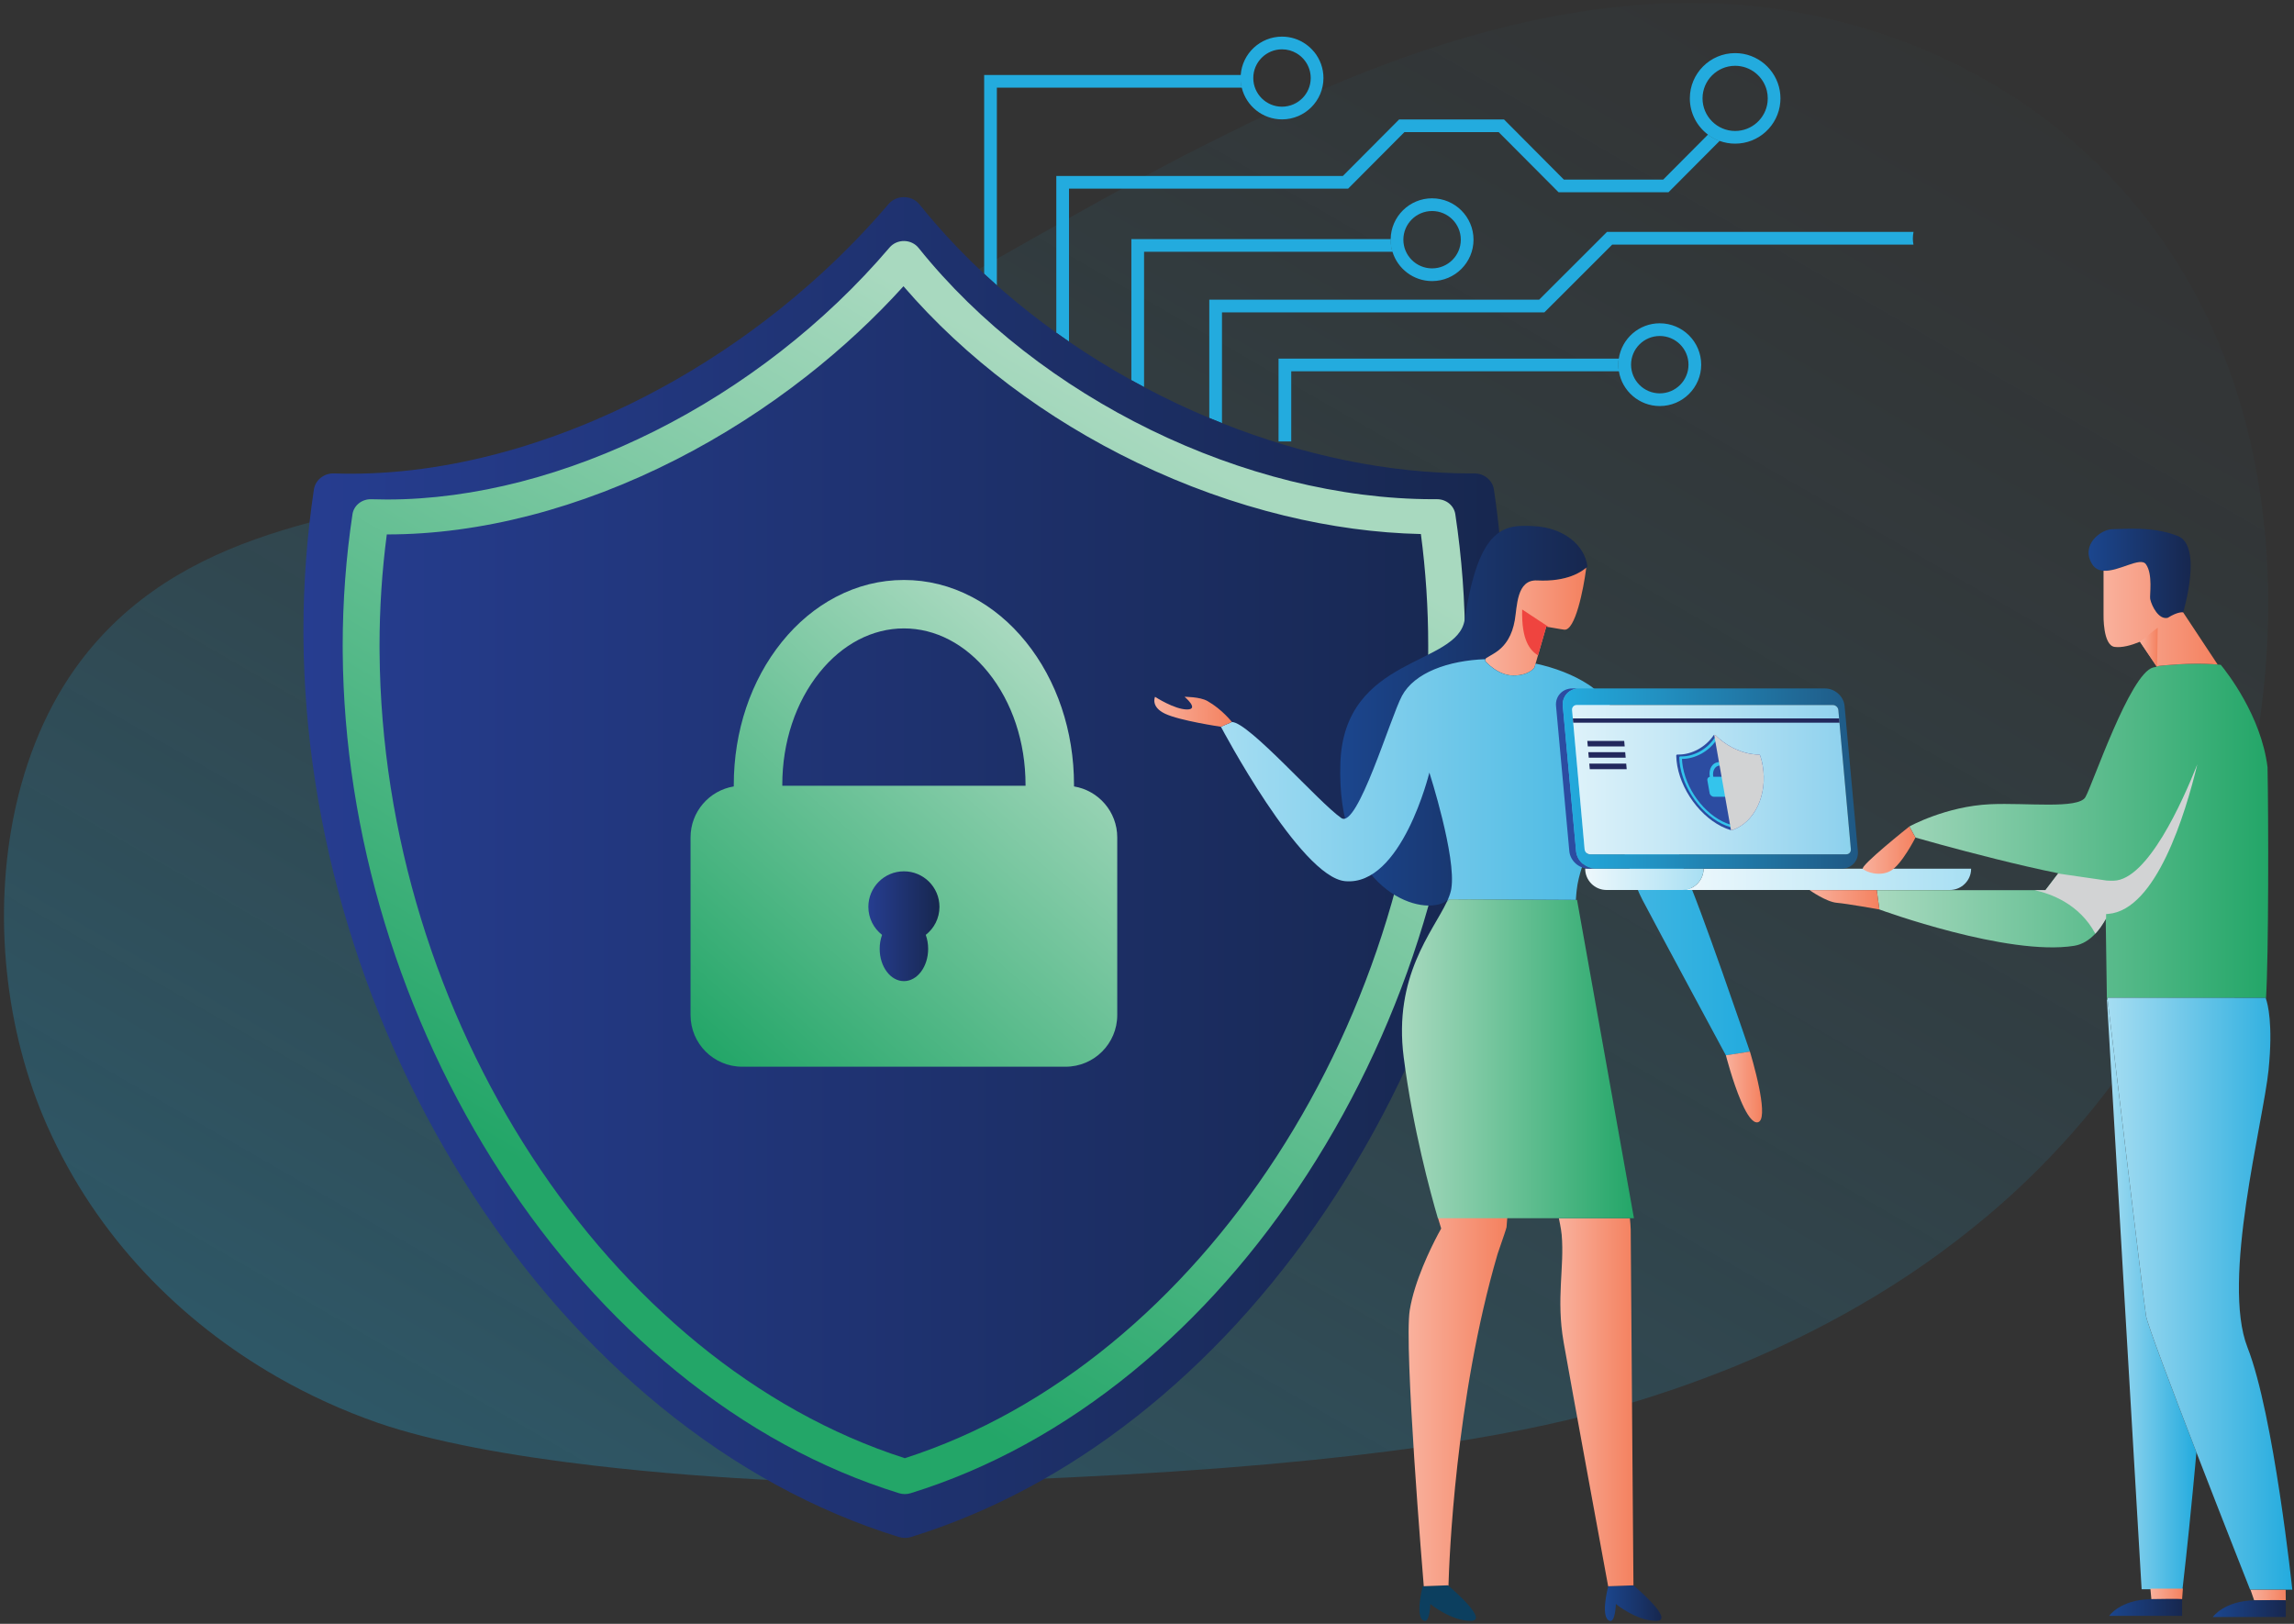 <svg width="404" height="286" viewBox="0 0 404 286" fill="none" xmlns="http://www.w3.org/2000/svg">
<rect x="0" y="0" width="404" height="286" fill="#333333" stroke="none"/>
<g clip-path="url(#clip0_104_835)">
<path opacity="0.3" d="M378.618 181.156C374.581 187.667 370.002 193.828 364.932 199.575C360.258 204.867 355.194 209.803 349.783 214.337C342.811 220.178 335.341 225.397 327.458 229.931C327.327 230.013 327.193 230.089 327.062 230.159C323.991 231.926 320.871 233.593 317.705 235.159C317.227 235.394 316.745 235.61 316.264 235.86C314.957 236.494 313.641 237.112 312.318 237.716C310.094 238.733 307.855 239.699 305.6 240.619C298.175 243.645 290.579 246.229 282.849 248.361C273.501 250.948 262.825 253.005 251.515 254.662L250.735 254.775C242.268 255.985 233.456 256.972 224.587 257.773C224.282 257.81 223.984 257.837 223.688 257.859C221.135 258.087 218.585 258.3 216.037 258.501L215.318 258.559C209.337 259.01 203.378 259.406 197.522 259.738C194.609 259.906 191.72 260.049 188.872 260.189C186.297 260.314 183.75 260.427 181.242 260.537L180.215 260.582C176.395 260.735 172.662 260.872 169.058 260.991L165.146 261.116C150.292 261.567 126.487 260.698 104.65 258.136C89.958 256.42 76.156 253.94 66.543 250.601C60.382 248.456 54.438 245.744 48.78 242.499C31.894 232.81 17.08 218.02 8.332 198.331C0.865 181.561 -1.28 161.068 2.598 142.872C2.671 142.531 2.748 142.183 2.824 141.845C5.106 131.781 9.25 122.461 15.377 114.914C34.033 91.958 63.67 90.663 89.839 84.28C113.041 78.619 135.027 67.998 156.639 56.185C159.896 54.406 163.144 52.605 166.38 50.783L166.626 50.643C167.723 50.027 168.814 49.415 169.911 48.787L170.267 48.592L171.063 48.141L179.262 43.498L181.693 42.117L182.817 41.477C183.128 41.31 183.433 41.127 183.75 40.956L186.675 39.308C187.305 38.949 187.93 38.592 188.561 38.245C188.89 38.056 189.213 37.876 189.542 37.696L190.563 37.12C190.694 37.047 190.818 36.971 190.949 36.904L193.305 35.591L194.295 35.042C194.399 34.988 194.502 34.927 194.615 34.872C196.364 33.9 198.119 32.937 199.88 31.983L200.511 31.642L201.635 31.039C202.287 30.682 202.939 30.338 203.594 29.991C205.315 29.067 207.046 28.157 208.78 27.258H208.81L209.679 26.807C210.763 26.252 211.848 25.695 212.933 25.146C215.157 24.019 217.39 22.913 219.636 21.828C221.053 21.137 222.475 20.463 223.901 19.808C246.442 9.248 269.729 1.451 293.781 0.57C329.899 -0.74 368.445 16.466 387.466 53.363C407.368 91.968 401.192 144.749 378.618 181.156Z" fill="url(#paint0_linear_104_835)"/>
<path d="M246.616 42.114V44.348H245.233C245.025 43.674 244.913 42.955 244.913 42.215C244.913 42.181 244.913 42.148 244.913 42.111H246.616V42.114Z" fill="#23ABDE"/>
<path d="M303.129 24.537L302.846 24.823C302.105 24.552 301.417 24.177 300.795 23.714L301.542 22.965L303.126 24.54L303.129 24.537Z" fill="#23ABDE"/>
<path d="M252.207 34.927C248.218 34.927 244.967 38.141 244.913 42.114C244.913 42.148 244.913 42.181 244.913 42.218C244.913 42.958 245.025 43.674 245.233 44.351C246.147 47.334 248.928 49.506 252.21 49.506C256.232 49.506 259.504 46.237 259.504 42.218C259.504 38.199 256.232 34.93 252.21 34.93L252.207 34.927ZM252.207 47.27C249.419 47.27 247.149 45.003 247.149 42.218C247.149 39.433 249.416 37.166 252.207 37.166C254.998 37.166 257.265 39.433 257.265 42.218C257.265 45.003 254.995 47.27 252.207 47.27Z" fill="#23ABDE"/>
<path d="M231.424 9.132C230.998 8.611 230.498 8.151 229.946 7.764C228.764 6.935 227.326 6.45 225.778 6.45C221.936 6.45 218.777 9.433 218.505 13.205C218.493 13.382 218.487 13.559 218.487 13.739C218.487 14.324 218.557 14.893 218.688 15.439C219.456 18.641 222.344 21.027 225.781 21.027C229.803 21.027 233.075 17.757 233.075 13.739C233.075 11.993 232.457 10.387 231.43 9.129L231.424 9.132ZM225.775 18.793C222.987 18.793 220.717 16.526 220.717 13.742C220.717 10.957 222.987 8.687 225.775 8.687C226.708 8.687 227.582 8.94 228.335 9.382C228.92 9.726 229.431 10.186 229.834 10.728C230.461 11.569 230.833 12.614 230.833 13.742C230.833 16.53 228.566 18.793 225.775 18.793Z" fill="#23ABDE"/>
<g style="mix-blend-mode:multiply">
<path d="M285.753 63.165V65.402H285.104C285.043 65.021 285.01 64.628 285.01 64.229C285.01 63.869 285.034 63.513 285.086 63.165H285.75H285.753Z" fill="#23ABDE"/>
</g>
<path d="M292.307 56.938C288.644 56.938 285.607 59.646 285.089 63.165C285.037 63.513 285.012 63.866 285.012 64.229C285.012 64.628 285.046 65.021 285.107 65.402C285.671 68.863 288.684 71.517 292.307 71.517C296.329 71.517 299.601 68.248 299.601 64.229C299.601 60.21 296.329 56.941 292.307 56.941V56.938ZM292.307 69.281C289.519 69.281 287.249 67.014 287.249 64.229C287.249 61.444 289.516 59.177 292.307 59.177C295.098 59.177 297.364 61.444 297.364 64.229C297.364 67.014 295.095 69.281 292.307 69.281Z" fill="#23ABDE"/>
<path d="M313.443 15.969C312.797 12.218 309.515 9.354 305.579 9.354C301.179 9.354 297.599 12.931 297.599 17.328C297.599 19.936 298.857 22.255 300.798 23.711C301.42 24.174 302.108 24.552 302.849 24.82C303.699 25.131 304.619 25.301 305.579 25.301C309.759 25.301 313.199 22.075 313.531 17.983C313.549 17.767 313.559 17.55 313.559 17.328C313.559 16.865 313.519 16.411 313.443 15.969ZM311.286 17.983C310.96 20.841 308.525 23.068 305.579 23.068C302.413 23.068 299.836 20.493 299.836 17.328C299.836 14.162 302.413 11.59 305.579 11.59C308.278 11.59 310.548 13.461 311.161 15.969C311.267 16.404 311.322 16.858 311.322 17.328C311.322 17.55 311.31 17.767 311.286 17.983Z" fill="#23ABDE"/>
<path d="M220.184 13.209V15.442H218.685C218.554 14.896 218.484 14.327 218.484 13.742C218.484 13.562 218.49 13.385 218.502 13.209H220.184Z" fill="#23ABDE"/>
<path d="M218.685 15.442H175.56V50.265C174.804 49.597 174.058 48.921 173.323 48.233V13.209H218.505C218.493 13.385 218.487 13.562 218.487 13.742C218.487 14.327 218.557 14.896 218.688 15.442H218.685Z" fill="#23ABDE"/>
<path d="M245.233 44.348H201.483V68.174C200.733 67.775 199.99 67.37 199.246 66.959V42.114H244.916C244.916 42.148 244.916 42.181 244.916 42.218C244.916 42.958 245.028 43.674 245.236 44.351L245.233 44.348Z" fill="#23ABDE"/>
<path d="M285.009 64.226C285.009 64.625 285.043 65.018 285.104 65.399H227.402V77.754H225.166V63.162H285.086C285.034 63.51 285.009 63.863 285.009 64.226Z" fill="#23ABDE"/>
<path d="M237.423 33.227H188.265V60.173C187.513 59.658 186.769 59.134 186.029 58.604V30.99H236.494L246.406 21.036H264.87L275.415 31.63H292.91L300.792 23.711C301.414 24.174 302.102 24.552 302.843 24.82L293.839 33.863H274.483L263.937 23.272H247.332L237.42 33.227H237.423Z" fill="#23ABDE"/>
<path d="M336.873 41.986C336.873 42.358 336.91 42.724 336.98 43.08H283.931L271.984 55.018H215.206V74.53C214.456 74.235 213.713 73.93 212.969 73.616V52.782H271.061L283.005 40.847H336.992C336.916 41.216 336.876 41.596 336.876 41.989L336.873 41.986Z" fill="#23ABDE"/>
<path d="M264.943 110.974C264.943 111.385 264.943 111.8 264.94 112.214C264.69 146.412 254.136 181.339 235.214 210.558C225.806 225.089 214.73 237.615 202.296 247.788C190.078 257.782 176.916 265.192 163.126 269.842C162.233 270.143 161.34 270.433 160.444 270.71C160.31 270.753 160.173 270.786 160.036 270.811C159.817 270.85 159.588 270.869 159.366 270.869C159.003 270.869 158.638 270.817 158.287 270.707C158.284 270.707 158.278 270.704 158.272 270.704C143.51 266.131 129.418 258.422 116.384 247.788C103.913 237.612 92.798 225.089 83.346 210.565C64.313 181.305 53.694 146.376 53.441 112.208C53.438 111.797 53.438 111.385 53.438 110.971C53.438 102.668 54.06 94.335 55.282 86.206C55.535 84.539 57.067 83.323 58.843 83.381C59.816 83.415 60.809 83.433 61.793 83.433C71.235 83.433 81.022 81.903 90.759 79.043C91.387 78.86 92.015 78.668 92.642 78.473C96.085 77.4 99.519 76.163 102.926 74.768C103.672 74.46 104.419 74.149 105.162 73.826C109.041 72.156 112.877 70.283 116.649 68.22C117.398 67.812 118.142 67.394 118.885 66.971C122.624 64.838 126.292 62.519 129.863 60.027C130.612 59.503 131.359 58.973 132.099 58.433C135.707 55.816 139.205 53.019 142.568 50.057C143.321 49.396 144.067 48.726 144.805 48.047C148.936 44.253 152.845 40.207 156.48 35.941C156.873 35.484 157.379 35.14 157.946 34.933C158.05 34.896 158.156 34.863 158.266 34.835C158.58 34.753 158.906 34.713 159.238 34.719C159.561 34.725 159.881 34.771 160.182 34.859C160.88 35.058 161.502 35.46 161.953 36.023C162.803 37.087 163.677 38.135 164.573 39.171C167.297 42.321 170.222 45.344 173.317 48.226C174.052 48.912 174.798 49.588 175.554 50.258C175.996 50.651 176.44 51.041 176.888 51.425C179.807 53.939 182.86 56.334 186.023 58.598C186.763 59.128 187.51 59.652 188.259 60.167C191.8 62.595 195.471 64.862 199.237 66.952C199.977 67.364 200.724 67.769 201.473 68.168C205.221 70.161 209.06 71.98 212.96 73.61C213.704 73.921 214.45 74.225 215.197 74.524C229.483 80.206 244.523 83.381 258.953 83.381C259.178 83.381 259.397 83.381 259.626 83.381H259.65C261.378 83.381 262.846 84.585 263.09 86.206C263.169 86.733 263.249 87.26 263.319 87.787C263.529 89.286 263.721 90.788 263.889 92.293C264.583 98.469 264.934 104.728 264.934 110.968L264.943 110.974Z" fill="url(#paint1_linear_104_835)"/>
<path d="M256.299 90.566C256.07 89.049 254.699 87.924 253.084 87.924H253.06C252.85 87.924 252.643 87.924 252.432 87.924C219.401 87.924 182.97 70.136 161.773 43.665C161.169 42.913 160.234 42.462 159.235 42.449C158.235 42.434 157.288 42.858 156.66 43.595C133.702 70.554 98.965 87.976 68.161 87.976C67.241 87.976 66.314 87.961 65.406 87.93C63.743 87.876 62.311 89.012 62.076 90.569C60.931 98.165 60.352 105.953 60.352 113.713C60.352 114.1 60.352 114.487 60.358 114.871C60.592 146.802 70.516 179.447 88.307 206.789C97.14 220.363 107.526 232.07 119.181 241.579C131.365 251.521 144.54 258.727 158.342 262.999C158.668 263.099 159.009 263.151 159.351 263.151C159.692 263.151 160.03 263.102 160.359 262.999C174.158 258.73 187.318 251.521 199.475 241.579C211.095 232.073 221.446 220.366 230.239 206.786C247.923 179.477 257.789 146.836 258.02 114.877C258.023 114.49 258.023 114.103 258.023 113.716C258.023 105.956 257.444 98.168 256.299 90.572V90.566ZM251.524 114.825C251.055 179.258 211.501 240.074 159.347 256.829C107.011 240.025 67.32 179.203 66.848 114.822C66.845 114.453 66.841 114.082 66.841 113.713C66.841 107.156 67.271 100.581 68.121 94.128H68.158C84.547 94.128 102.161 89.563 119.092 80.928C127.169 76.809 134.927 71.846 142.145 66.182C148.321 61.337 154.015 56.045 159.113 50.417C169.984 63.037 184.14 73.738 200.288 81.507C208.688 85.548 217.406 88.68 226.196 90.816C234.349 92.796 242.426 93.887 250.235 94.058C251.092 100.532 251.524 107.132 251.524 113.713C251.524 114.085 251.524 114.453 251.521 114.825H251.524Z" fill="url(#paint2_linear_104_835)"/>
<path d="M189.146 138.512C189.146 138.423 189.146 138.335 189.146 138.247C189.146 128.774 186.139 119.828 180.676 113.061C177.949 109.682 174.749 107.016 171.169 105.139C167.385 103.156 163.351 102.15 159.186 102.15C155.021 102.15 150.99 103.156 147.203 105.139C143.623 107.016 140.423 109.682 137.696 113.061C132.233 119.828 129.226 128.774 129.226 138.247C129.226 138.335 129.226 138.423 129.226 138.512C124.906 139.225 121.612 142.972 121.612 147.491V178.779C121.612 183.807 125.689 187.88 130.722 187.88H187.65C192.68 187.88 196.76 183.807 196.76 178.779V147.491C196.76 142.972 193.463 139.222 189.146 138.512ZM180.606 138.39H137.77C137.77 138.341 137.77 138.295 137.77 138.247C137.77 130.715 140.107 123.673 144.348 118.417C148.373 113.43 153.644 110.681 159.189 110.681C164.734 110.681 170.005 113.427 174.03 118.417C178.272 123.673 180.609 130.715 180.609 138.247C180.609 138.295 180.609 138.341 180.609 138.39H180.606Z" fill="url(#paint3_linear_104_835)"/>
<path d="M163.037 164.657C163.305 165.404 163.458 166.239 163.458 167.116C163.458 170.257 161.547 172.805 159.189 172.805C156.831 172.805 154.92 170.257 154.92 167.116C154.92 166.235 155.073 165.401 155.341 164.657C153.872 163.512 152.928 161.726 152.928 159.721C152.928 156.266 155.731 153.463 159.189 153.463C162.647 153.463 165.45 156.266 165.45 159.721C165.45 161.726 164.506 163.512 163.037 164.657Z" fill="url(#paint4_linear_104_835)"/>
<path d="M283.516 285.485C284.491 285.756 284.574 282.517 284.574 282.517C284.574 282.517 288.218 285.485 291.682 285.485C295.146 285.485 287.669 279.217 287.669 279.217L283.227 279.382C283.227 279.382 283.224 279.394 283.218 279.415C283.096 279.881 281.819 285.009 283.513 285.482L283.516 285.485Z" fill="url(#paint5_linear_104_835)"/>
<path d="M275.36 236.332C276.637 243.651 282.788 277.069 283.221 279.418C283.227 279.394 283.23 279.385 283.23 279.385L287.672 279.22C287.672 279.22 287.34 238.618 287.194 217.533C287.194 217.201 287.188 216.872 287.188 216.546C287.182 215.885 287.097 215.224 287.039 214.565H274.531C274.69 215.306 274.818 215.973 274.909 216.546C274.964 216.902 275.007 217.222 275.034 217.5V217.533C275.528 223.139 274.038 228.746 275.363 236.332H275.36Z" fill="url(#paint6_linear_104_835)"/>
<path d="M250.842 285.485C251.817 285.756 251.899 282.517 251.899 282.517C251.899 282.517 255.543 285.485 259.008 285.485C262.246 285.485 255.933 280.016 255.089 279.297C255.028 279.245 254.998 279.218 254.998 279.218L250.741 279.376L250.556 279.382C250.556 279.382 249.066 284.988 250.842 285.485Z" fill="#0C3F5F"/>
<path d="M250.744 279.376L255.001 279.217C255.001 279.217 255.034 279.245 255.092 279.297C255.214 274.94 256.278 246.348 263.748 220.842C263.779 220.739 264.446 218.828 264.903 217.472C265.135 216.781 265.311 216.235 265.318 216.144C265.357 215.69 265.403 215.099 265.458 214.398H253.209C253.584 215.672 253.81 216.375 253.81 216.375C253.81 216.375 253.587 216.762 253.228 217.439C251.984 219.785 249.108 225.611 248.276 230.732C247.225 237.195 250.607 277.734 250.744 279.373V279.376Z" fill="url(#paint7_linear_104_835)"/>
<path d="M247.207 186.202C248.819 198.761 251.924 210.126 253.225 214.566H287.758L277.734 158.497H277.532L255.223 158.387C255.223 158.387 255.071 158.542 254.806 158.835C252.326 164.109 245.376 171.946 247.207 186.202Z" fill="url(#paint8_linear_104_835)"/>
<path d="M253.904 159.13C259.175 157.153 254.038 141.815 253.593 131.096C253.182 121.151 255.842 119.414 261.667 115.947C262.121 115.679 262.594 115.395 263.084 115.1C265.278 113.78 266.317 111.763 266.759 109.289C267.204 106.815 267.06 102.05 270.704 102.236C276.033 102.507 278.596 100.651 279.333 99.99C279.488 99.85 279.565 99.762 279.565 99.762C279.068 95.968 275.366 92.958 270.196 92.671C265.028 92.385 260.446 92.507 257.941 109.161C256.71 117.351 236.704 115.429 236.055 134.393C235.336 155.398 248.627 161.108 253.898 159.127L253.904 159.13Z" fill="url(#paint9_linear_104_835)"/>
<path d="M261.552 116.419C261.552 116.419 263.712 118.975 266.533 118.975C269.355 118.975 270.235 117.574 270.235 117.574L270.439 116.873L270.854 115.438L272.316 110.368C272.316 110.368 272.481 110.401 272.788 110.456C272.788 110.456 272.792 110.456 272.795 110.456C273.197 110.529 273.84 110.645 274.674 110.779C274.735 110.785 274.793 110.795 274.848 110.807C274.848 110.807 274.849 110.807 274.851 110.807C275.046 110.837 275.247 110.868 275.461 110.901C277.417 111.197 278.879 103.677 279.324 100.264C279.336 100.173 279.342 100.082 279.339 99.99C278.602 100.651 276.039 102.507 270.711 102.236C267.066 102.05 267.207 106.815 266.765 109.289C266.32 111.763 265.284 113.78 263.09 115.1C262.597 115.395 262.124 115.676 261.674 115.947C261.661 116.002 261.649 116.05 261.637 116.096C261.585 116.306 261.558 116.422 261.558 116.422L261.552 116.419Z" fill="url(#paint10_linear_104_835)"/>
<path d="M268.075 107.348C267.926 112.839 269.477 114.536 270.851 115.435L272.316 110.365C272.316 110.365 272.481 110.398 272.788 110.453" fill="#EF443F"/>
<path d="M215.023 128.006C215.023 128.006 228.975 154.472 236.899 155.2C246.863 156.114 251.729 136.071 251.729 136.071C251.729 136.071 256.518 150.958 255.592 156.519C255.574 156.632 255.552 156.745 255.528 156.848C255.388 157.473 255.135 158.131 254.803 158.835C255.068 158.542 255.22 158.387 255.22 158.387L277.529 158.496C277.563 157.921 277.615 157.317 277.685 156.699C278.242 151.607 282.225 145.108 281.78 140.029C281.606 138.034 281.466 136.775 281.362 135.998C282.788 139.786 286.822 153.862 289.223 158.432C291.996 163.71 303.946 185.876 303.946 185.876L308.178 185.218C308.178 185.218 299.144 158.682 296.731 153.734C296.731 153.734 289.004 126.589 279.745 120.572C277.079 118.838 273.84 117.607 270.436 116.876L270.232 117.577C270.232 117.577 269.355 118.978 266.53 118.978C263.706 118.978 261.549 116.422 261.549 116.422C261.549 116.422 261.576 116.309 261.628 116.096C255.013 116.334 249.093 118.485 246.908 122.549C244.861 126.355 239.06 146.035 236.229 144.085C232.277 141.364 219.919 127.165 216.949 127.165L215.02 128.006H215.023Z" fill="url(#paint11_linear_104_835)"/>
<path d="M205.166 125.697C207.75 126.934 215.023 128.003 215.023 128.003L216.952 127.162C216.952 127.162 215.248 124.953 212.643 123.469C211.303 122.708 208.618 122.729 208.618 122.729C208.618 122.729 211.287 124.956 209.06 124.956C206.833 124.956 203.42 122.729 203.42 122.729C203.42 122.729 202.583 124.46 205.166 125.697Z" fill="url(#paint12_linear_104_835)"/>
<path d="M303.949 185.87C303.949 185.87 305.122 190.446 306.596 193.901C306.679 194.087 306.758 194.27 306.837 194.447C307.693 196.336 308.632 197.762 309.494 197.677C310.585 197.567 310.448 195.099 309.957 192.387C309.914 192.137 309.866 191.887 309.814 191.638C309.18 188.457 308.181 185.212 308.181 185.212L303.949 185.87Z" fill="url(#paint13_linear_104_835)"/>
<path d="M347.138 153V153.006C347.138 153.311 347.102 153.609 347.032 153.893C346.632 155.532 345.152 156.751 343.384 156.751H296.265C298.337 156.751 300.018 155.075 300.018 153.006V153H347.135H347.138Z" fill="url(#paint14_linear_104_835)"/>
<path d="M300.021 152.976V152.982C300.021 155.063 298.339 156.751 296.268 156.751H282.919C280.844 156.751 279.166 155.063 279.166 152.982V152.976H300.021Z" fill="url(#paint15_linear_104_835)"/>
<path d="M281.006 152.994H279.814C278.072 152.994 276.53 151.614 276.375 149.907L274.035 124.341C273.879 122.638 275.165 121.254 276.911 121.254H278.102C276.359 121.254 275.071 122.638 275.226 124.341L277.566 149.907C277.721 151.611 279.263 152.994 281.006 152.994Z" fill="#2C4CA1"/>
<path d="M327.193 149.91L324.853 124.344C324.698 122.641 323.156 121.257 321.413 121.257H278.102C276.359 121.257 275.07 122.641 275.226 124.344L277.566 149.91C277.721 151.613 279.263 152.997 281.006 152.997H324.317C326.063 152.997 327.349 151.617 327.193 149.91ZM325.155 150.471H280.037C279.546 150.471 279.114 150.072 279.068 149.581L278.571 144.063L277.063 127.29L277.054 127.208L276.993 126.531L276.862 125.069C276.816 124.578 277.179 124.179 277.669 124.179H322.787C323.278 124.179 323.714 124.578 323.756 125.069L323.887 126.531L323.954 127.29L325.456 143.984L325.959 149.581C326.002 150.072 325.642 150.471 325.149 150.471H325.155Z" fill="url(#paint16_linear_104_835)"/>
<path d="M325.155 150.468H280.037C279.546 150.468 279.114 150.069 279.068 149.578L278.571 144.06L277.063 127.287L277.054 127.205L276.993 126.528L276.862 125.066C276.816 124.575 277.179 124.176 277.669 124.176H322.787C323.278 124.176 323.714 124.575 323.756 125.066L323.887 126.528L323.954 127.287L325.457 143.981L325.959 149.578C326.002 150.069 325.642 150.468 325.149 150.468H325.155Z" fill="url(#paint17_linear_104_835)"/>
<path d="M286.127 131.468H279.629L279.543 130.496H286.042L286.127 131.468Z" fill="#22285D"/>
<path d="M286.301 133.451H279.802L279.717 132.479H286.216L286.301 133.451Z" fill="#22285D"/>
<path d="M286.478 135.471H279.979L279.894 134.499H286.393L286.478 135.471Z" fill="#22285D"/>
<path d="M323.958 127.287H277.063L277.054 127.205L276.993 126.531H323.887L323.958 127.287Z" fill="#22285D"/>
<path d="M310.432 134.859C310.438 134.889 310.441 134.917 310.448 134.947C310.859 137.382 310.548 139.868 309.567 141.946C309.08 142.979 308.449 143.871 307.693 144.594C306.95 145.304 306.106 145.834 305.183 146.163C305.122 146.184 305.064 146.205 305.003 146.224C304.994 146.224 304.985 146.23 304.975 146.23C304.96 146.23 304.945 146.233 304.93 146.233C304.905 146.233 304.878 146.23 304.85 146.221C303.741 145.895 302.642 145.346 301.581 144.591C300.567 143.865 299.619 142.976 298.763 141.943C297.041 139.862 295.847 137.375 295.399 134.944C295.393 134.914 295.387 134.886 295.384 134.856C295.28 134.265 295.219 133.67 295.204 133.095C295.204 132.976 295.295 132.89 295.423 132.894C295.494 132.894 295.564 132.897 295.634 132.897C297.98 132.897 300.39 131.571 301.776 129.518C301.804 129.478 301.843 129.451 301.889 129.438C301.91 129.432 301.932 129.429 301.956 129.429C302.032 129.429 302.108 129.466 302.166 129.521C302.239 129.597 302.315 129.67 302.392 129.746C302.712 130.054 303.059 130.346 303.421 130.617C305.289 132.013 307.638 132.89 309.665 132.89C309.68 132.89 309.695 132.89 309.713 132.89C309.835 132.89 309.957 132.976 309.994 133.092C310.006 133.128 310.018 133.168 310.03 133.204C310.064 133.311 310.097 133.418 310.128 133.524C310.256 133.963 310.359 134.411 310.435 134.853L310.432 134.859Z" fill="#2C4CA1"/>
<path d="M309.561 133.408C309.524 133.302 309.415 133.219 309.299 133.219C309.299 133.219 309.268 133.219 309.253 133.219C306.901 133.219 304.086 131.952 302.245 130.069C302.194 130.014 302.12 129.984 302.05 129.984C301.98 129.984 301.916 130.014 301.883 130.066C300.588 131.985 298.333 133.226 296.142 133.226C296.075 133.226 296.011 133.226 295.944 133.222C295.826 133.219 295.737 133.299 295.74 133.411C295.756 133.951 295.81 134.505 295.908 135.06C295.914 135.087 295.917 135.115 295.923 135.142C296.341 137.415 297.459 139.737 299.067 141.684C299.866 142.65 300.752 143.481 301.703 144.161C302.693 144.868 303.723 145.383 304.759 145.684C304.783 145.69 304.808 145.696 304.832 145.696C304.857 145.696 304.881 145.693 304.902 145.684C305.832 145.38 306.676 144.868 307.416 144.161C308.123 143.484 308.714 142.653 309.168 141.684C310.082 139.74 310.374 137.418 309.99 135.142C309.987 135.115 309.981 135.087 309.975 135.06C309.878 134.508 309.738 133.954 309.561 133.411V133.408ZM309.524 135.136C310.301 139.722 308.248 144.048 304.747 145.242C300.81 144.045 297.224 139.718 296.38 135.136C296.374 135.109 296.371 135.084 296.365 135.057C296.283 134.591 296.231 134.121 296.21 133.664C297.376 133.664 298.571 133.338 299.668 132.726C300.192 132.433 300.679 132.08 301.124 131.678C301.502 131.333 301.84 130.956 302.133 130.556C303.065 131.455 304.208 132.217 305.454 132.768C306.103 133.055 306.761 133.28 307.416 133.43C308.022 133.57 308.61 133.649 309.168 133.661C309.311 134.121 309.424 134.591 309.506 135.06C309.512 135.087 309.515 135.112 309.521 135.139L309.524 135.136Z" fill="#34C4EC"/>
<path d="M303.702 139.368C303.406 139.368 303.105 139.295 302.812 139.155C302.535 139.021 302.273 138.832 302.035 138.591C301.56 138.11 301.234 137.473 301.115 136.8C300.996 136.126 301.097 135.49 301.401 135.008C301.554 134.767 301.746 134.579 301.977 134.444C302.221 134.304 302.495 134.231 302.791 134.231C303.086 134.231 303.388 134.301 303.68 134.444C303.958 134.579 304.22 134.767 304.457 135.008C304.933 135.49 305.259 136.126 305.378 136.8C305.496 137.473 305.396 138.11 305.091 138.591C304.939 138.832 304.747 139.021 304.515 139.155C304.272 139.295 303.997 139.368 303.702 139.368ZM302.903 134.838C302.507 134.838 302.169 135.033 301.944 135.389C301.706 135.764 301.63 136.263 301.724 136.8C301.819 137.336 302.075 137.836 302.44 138.21C302.791 138.564 303.199 138.762 303.595 138.762C303.991 138.762 304.329 138.567 304.555 138.21C304.79 137.836 304.869 137.336 304.774 136.8C304.68 136.263 304.424 135.764 304.058 135.389C303.708 135.033 303.3 134.838 302.903 134.838Z" fill="#34C4EC"/>
<path d="M306.039 137.458L306.432 139.685C306.496 140.042 306.255 140.334 305.899 140.334H301.846C301.487 140.334 301.145 140.045 301.084 139.685L300.691 137.458C300.627 137.101 300.868 136.812 301.225 136.812H305.277C305.637 136.812 305.978 137.101 306.039 137.458Z" fill="#34C4EC"/>
<path d="M303.854 138.68C303.882 138.732 303.903 138.792 303.915 138.853C303.955 139.076 303.851 139.259 303.683 139.259C303.516 139.259 303.348 139.079 303.309 138.853C303.297 138.789 303.297 138.732 303.309 138.68C303.19 138.597 303.102 138.47 303.074 138.329C303.031 138.083 303.196 137.885 303.44 137.885C303.683 137.885 303.921 138.083 303.964 138.329C303.988 138.473 303.946 138.597 303.854 138.68Z" fill="#34C4EC"/>
<g style="mix-blend-mode:multiply">
<path d="M310.432 134.859C310.438 134.889 310.441 134.917 310.448 134.947C310.859 137.381 310.548 139.868 309.567 141.946C309.08 142.979 308.449 143.871 307.693 144.593C307.51 144.767 307.325 144.932 307.13 145.081C306.481 145.59 305.768 145.974 305.003 146.224C304.978 146.23 304.954 146.236 304.93 146.236C304.917 146.236 304.905 146.236 304.893 146.236C304.878 146.236 304.866 146.23 304.85 146.227L301.889 129.441C301.91 129.435 301.932 129.432 301.956 129.432C302.032 129.432 302.108 129.469 302.166 129.524C304.134 131.538 307.148 132.893 309.665 132.893C309.68 132.893 309.695 132.893 309.713 132.893C309.835 132.893 309.957 132.979 309.994 133.094C310.182 133.673 310.332 134.268 310.435 134.856L310.432 134.859Z" fill="#D2D3D4"/>
</g>
<path d="M386.811 255.793C386.775 256.226 386.735 256.649 386.696 257.073C386.689 257.161 386.68 257.246 386.674 257.335C386.653 257.557 386.632 257.776 386.613 257.996C386.613 258.011 386.613 258.026 386.61 258.041C386.589 258.261 386.568 258.474 386.549 258.69C386.421 260.071 386.293 261.402 386.172 262.679C385.233 272.453 384.481 278.91 384.374 279.808C384.368 279.882 384.362 279.918 384.362 279.918H377.165L374.042 226.85V226.844L371.053 176.034H371.175C371.702 180.434 377.5 228.889 377.942 231.765C378.167 233.218 382.445 244.507 386.814 255.799L386.811 255.793Z" fill="url(#paint18_linear_104_835)"/>
<path d="M403.7 279.988H396.272C396.272 279.988 391.491 267.892 386.815 255.796C386.815 255.796 386.815 255.796 386.815 255.793C382.445 244.501 378.168 233.212 377.942 231.759C377.5 228.88 371.702 180.428 371.175 176.028C371.151 175.818 371.138 175.708 371.138 175.708L398.984 175.721C398.984 175.721 399.014 175.788 399.066 175.934C399.368 176.796 400.33 180.318 399.526 188.396C398.597 197.674 391.172 225.498 395.812 237.326C400.452 249.151 403.703 279.991 403.703 279.991L403.7 279.988Z" fill="url(#paint19_linear_104_835)"/>
<path d="M402.551 281.865H396.982L396.345 280.01H402.533L402.551 281.865Z" fill="url(#paint20_linear_104_835)"/>
<path d="M402.551 281.865V284.802H389.7C389.7 284.802 391.677 281.969 396.982 281.865C402.283 281.762 402.551 281.865 402.551 281.865Z" fill="url(#paint21_linear_104_835)"/>
<path d="M384.295 281.658H378.88L378.707 279.802H384.432L384.295 281.658Z" fill="url(#paint22_linear_104_835)"/>
<path d="M384.295 281.658V284.595H371.443C371.443 284.595 373.42 281.762 378.725 281.658C384.026 281.555 384.295 281.658 384.295 281.658Z" fill="url(#paint23_linear_104_835)"/>
<path d="M399.063 175.931C399.011 175.785 398.981 175.718 398.981 175.718L371.135 175.705C371.135 175.705 371.15 175.815 371.172 176.025H371.05L370.84 161.86C370.84 161.863 370.84 161.866 370.837 161.866C370.776 161.973 370.718 162.083 370.654 162.186C370.639 162.211 370.623 162.238 370.608 162.265C370.556 162.357 370.498 162.445 370.444 162.537C370.313 162.75 370.172 162.963 370.029 163.17C369.971 163.256 369.913 163.338 369.849 163.42C369.743 163.567 369.633 163.71 369.52 163.853C369.438 163.957 369.353 164.057 369.268 164.155C369.182 164.255 369.097 164.353 369.006 164.447C367.982 165.541 366.742 166.354 365.255 166.589C353.558 168.432 331.224 160.276 330.984 160.184L330.521 156.784H360.224L361.599 154.98L362.458 153.853L362.491 153.81C355.407 152.387 346.821 150.133 341.736 148.746C339.049 148.012 337.336 147.522 337.336 147.522L336.27 145.562C336.27 145.562 342.684 142.001 350.52 141.647C356.925 141.358 366.013 142.537 367.263 140.401C368.509 138.265 375.099 118.628 379.197 117.558C379.34 117.522 379.487 117.491 379.636 117.473C379.697 117.446 379.761 117.418 379.828 117.397C379.849 117.391 379.871 117.382 379.892 117.376C379.941 117.36 379.989 117.345 380.041 117.333C380.084 117.321 380.124 117.312 380.166 117.303C380.206 117.293 380.248 117.284 380.288 117.281C380.306 117.278 380.328 117.275 380.346 117.272C380.379 117.269 380.41 117.266 380.443 117.263C381.245 117.19 385.605 116.714 389.712 116.977C389.998 116.995 390.285 117.016 390.565 117.044C390.748 117.059 390.931 117.08 391.107 117.095C392.168 118.387 398.216 126.059 399.34 135.127C399.511 143.634 399.55 168.393 399.066 175.931H399.063Z" fill="url(#paint24_linear_104_835)"/>
<g style="mix-blend-mode:multiply">
<path d="M386.976 134.606C384.864 143.399 379.733 160.252 371.309 160.962C371.269 160.968 371.23 160.971 371.193 160.971C371.153 160.974 371.114 160.977 371.074 160.98C371.032 160.98 370.992 160.983 370.949 160.986C370.937 160.986 370.925 160.986 370.913 160.986L370.901 161.757C370.882 161.79 370.864 161.827 370.843 161.857C370.843 161.86 370.843 161.863 370.84 161.863C370.779 161.97 370.721 162.08 370.657 162.183C370.642 162.208 370.626 162.235 370.611 162.263C370.559 162.354 370.501 162.442 370.447 162.534C370.316 162.747 370.175 162.96 370.032 163.167C369.974 163.253 369.916 163.335 369.852 163.417C369.746 163.564 369.636 163.707 369.523 163.85C369.441 163.954 369.356 164.054 369.27 164.152C369.185 164.252 369.1 164.35 369.008 164.444C366.199 159.191 361.141 157.394 358.29 156.781H360.227L361.601 154.977L362.461 153.85L371.004 155.09C371.461 155.115 371.876 155.124 372.247 155.115C378.204 154.981 384.365 141.209 386.979 134.606H386.976Z" fill="#D2D3D4"/>
</g>
<path d="M384.483 107.854C384.483 107.854 384.112 108.579 382.646 108.768C382.387 108.802 382.092 108.82 381.756 108.814C380.175 109.189 378.953 106.769 378.673 105.517C378.53 104.874 379.191 101.124 377.908 99.362C376.927 98.016 373.14 100.691 370.477 100.526C370.471 100.526 370.465 100.526 370.459 100.526C369.645 100.472 368.938 100.149 368.451 99.362C366.367 95.999 369.974 93.202 372.061 93.202C374.148 93.202 379.033 92.635 383.521 94.396C388.009 96.157 384.483 107.851 384.483 107.851V107.854Z" fill="url(#paint25_linear_104_835)"/>
<path d="M390.559 117.044C390.278 117.016 389.992 116.995 389.706 116.976C385.598 116.714 381.238 117.193 380.437 117.263C380.404 117.266 380.373 117.269 380.34 117.272C380.321 117.272 380.3 117.278 380.282 117.281C380.239 117.287 380.199 117.296 380.16 117.302C380.117 117.312 380.078 117.321 380.035 117.333C379.986 117.345 379.937 117.36 379.886 117.376C379.864 117.382 379.843 117.391 379.822 117.397L376.875 113.028C375.309 113.674 373.694 114.112 372.409 113.939C370.324 113.655 370.459 108.302 370.459 108.302V100.529C370.459 100.529 370.474 100.529 370.48 100.529C373.143 100.694 376.93 98.019 377.911 99.365C379.194 101.127 378.533 104.874 378.676 105.52C378.953 106.772 380.178 109.192 381.759 108.817C383.651 107.638 384.48 107.857 384.48 107.857L390.556 117.044H390.559Z" fill="url(#paint26_linear_104_835)"/>
<path d="M379.889 117.376C379.867 117.382 379.846 117.391 379.825 117.397L376.878 113.028L380.001 110.529" fill="url(#paint27_linear_104_835)"/>
<path d="M337.333 147.522C337.333 147.522 334.899 152.327 332.94 153.393C330.981 154.462 328.607 153.573 328.071 153.037C327.538 152.503 336.264 145.562 336.264 145.562L337.33 147.522H337.333Z" fill="url(#paint28_linear_104_835)"/>
<path d="M330.987 160.181C330.901 160.166 325.326 159.164 323.485 159.008C321.627 158.853 318.689 156.778 318.689 156.778H330.523L330.987 160.178V160.181Z" fill="url(#paint29_linear_104_835)"/>
</g>
<defs>
<linearGradient id="paint0_linear_104_835" x1="118.763" y1="282.913" x2="292.894" y2="-18.697" gradientUnits="userSpaceOnUse">
<stop stop-color="#23ABDE"/>
<stop offset="0.14" stop-color="#23ABDE" stop-opacity="0.82"/>
<stop offset="0.36" stop-color="#23ABDE" stop-opacity="0.55"/>
<stop offset="0.57" stop-color="#23ABDE" stop-opacity="0.33"/>
<stop offset="0.75" stop-color="#23ABDE" stop-opacity="0.18"/>
<stop offset="0.9" stop-color="#23ABDE" stop-opacity="0.08"/>
<stop offset="1" stop-color="#23ABDE" stop-opacity="0.05"/>
</linearGradient>
<linearGradient id="paint1_linear_104_835" x1="53.435" y1="152.799" x2="264.943" y2="152.799" gradientUnits="userSpaceOnUse">
<stop stop-color="#263D90"/>
<stop offset="1" stop-color="#17274F"/>
</linearGradient>
<linearGradient id="paint2_linear_104_835" x1="192.257" y1="69.935" x2="107.778" y2="214.144" gradientUnits="userSpaceOnUse">
<stop stop-color="#A8D9BF"/>
<stop offset="1" stop-color="#23A668"/>
</linearGradient>
<linearGradient id="paint3_linear_104_835" x1="190.554" y1="121.12" x2="129.814" y2="190.11" gradientUnits="userSpaceOnUse">
<stop stop-color="#A8D9BF"/>
<stop offset="1" stop-color="#23A668"/>
</linearGradient>
<linearGradient id="paint4_linear_104_835" x1="152.928" y1="163.134" x2="165.45" y2="163.134" gradientUnits="userSpaceOnUse">
<stop stop-color="#263D90"/>
<stop offset="1" stop-color="#17274F"/>
</linearGradient>
<linearGradient id="paint5_linear_104_835" x1="282.645" y1="282.359" x2="292.599" y2="282.359" gradientUnits="userSpaceOnUse">
<stop stop-color="#1B468E"/>
<stop offset="1" stop-color="#17274F"/>
</linearGradient>
<linearGradient id="paint6_linear_104_835" x1="274.528" y1="246.99" x2="287.672" y2="246.99" gradientUnits="userSpaceOnUse">
<stop stop-color="#F9B19D"/>
<stop offset="1" stop-color="#F4815F"/>
</linearGradient>
<linearGradient id="paint7_linear_104_835" x1="248.072" y1="246.887" x2="265.458" y2="246.887" gradientUnits="userSpaceOnUse">
<stop stop-color="#F9B19D"/>
<stop offset="1" stop-color="#F4815F"/>
</linearGradient>
<linearGradient id="paint8_linear_104_835" x1="246.902" y1="186.476" x2="287.758" y2="186.476" gradientUnits="userSpaceOnUse">
<stop stop-color="#A8D9BF"/>
<stop offset="1" stop-color="#23A668"/>
</linearGradient>
<linearGradient id="paint9_linear_104_835" x1="236.031" y1="126.056" x2="279.568" y2="126.056" gradientUnits="userSpaceOnUse">
<stop stop-color="#1B468E"/>
<stop offset="1" stop-color="#17274F"/>
</linearGradient>
<linearGradient id="paint10_linear_104_835" x1="261.552" y1="109.481" x2="279.336" y2="109.481" gradientUnits="userSpaceOnUse">
<stop stop-color="#F9B19D"/>
<stop offset="1" stop-color="#F4815F"/>
</linearGradient>
<linearGradient id="paint11_linear_104_835" x1="215.023" y1="150.983" x2="308.181" y2="150.983" gradientUnits="userSpaceOnUse">
<stop stop-color="#A5DDF2"/>
<stop offset="0.34" stop-color="#7BCCEB"/>
<stop offset="1" stop-color="#23ABDE"/>
</linearGradient>
<linearGradient id="paint12_linear_104_835" x1="203.292" y1="125.368" x2="216.952" y2="125.368" gradientUnits="userSpaceOnUse">
<stop stop-color="#F9B19D"/>
<stop offset="1" stop-color="#F4815F"/>
</linearGradient>
<linearGradient id="paint13_linear_104_835" x1="303.949" y1="191.446" x2="310.323" y2="191.446" gradientUnits="userSpaceOnUse">
<stop stop-color="#F9B19D"/>
<stop offset="1" stop-color="#F4815F"/>
</linearGradient>
<linearGradient id="paint14_linear_104_835" x1="296.268" y1="154.874" x2="347.138" y2="154.874" gradientUnits="userSpaceOnUse">
<stop stop-color="#EEF8FC"/>
<stop offset="1" stop-color="#A8DFF3"/>
</linearGradient>
<linearGradient id="paint15_linear_104_835" x1="279.166" y1="154.862" x2="300.021" y2="154.862" gradientUnits="userSpaceOnUse">
<stop stop-color="#EEF8FC"/>
<stop offset="1" stop-color="#A8DFF3"/>
</linearGradient>
<linearGradient id="paint16_linear_104_835" x1="275.214" y1="137.126" x2="327.205" y2="137.126" gradientUnits="userSpaceOnUse">
<stop stop-color="#23ABDE"/>
<stop offset="1" stop-color="#1F5884"/>
</linearGradient>
<linearGradient id="paint17_linear_104_835" x1="276.859" y1="137.324" x2="325.965" y2="137.324" gradientUnits="userSpaceOnUse">
<stop stop-color="#DEF2FA"/>
<stop offset="0.31" stop-color="#C8E9F6"/>
<stop offset="0.96" stop-color="#90D2EE"/>
<stop offset="1" stop-color="#8BD2EC"/>
</linearGradient>
<linearGradient id="paint18_linear_104_835" x1="371.05" y1="227.969" x2="386.811" y2="227.969" gradientUnits="userSpaceOnUse">
<stop stop-color="#A5DDF2"/>
<stop offset="0.34" stop-color="#7BCCEB"/>
<stop offset="1" stop-color="#23ABDE"/>
</linearGradient>
<linearGradient id="paint19_linear_104_835" x1="371.135" y1="227.847" x2="403.7" y2="227.847" gradientUnits="userSpaceOnUse">
<stop stop-color="#A5DDF2"/>
<stop offset="0.34" stop-color="#7BCCEB"/>
<stop offset="1" stop-color="#23ABDE"/>
</linearGradient>
<linearGradient id="paint20_linear_104_835" x1="396.345" y1="280.936" x2="402.551" y2="280.936" gradientUnits="userSpaceOnUse">
<stop stop-color="#F9B19D"/>
<stop offset="1" stop-color="#F4815F"/>
</linearGradient>
<linearGradient id="paint21_linear_104_835" x1="389.7" y1="283.309" x2="402.551" y2="283.309" gradientUnits="userSpaceOnUse">
<stop stop-color="#1B468E"/>
<stop offset="1" stop-color="#17274F"/>
</linearGradient>
<linearGradient id="paint22_linear_104_835" x1="378.707" y1="280.732" x2="384.432" y2="280.732" gradientUnits="userSpaceOnUse">
<stop stop-color="#F9B19D"/>
<stop offset="1" stop-color="#F4815F"/>
</linearGradient>
<linearGradient id="paint23_linear_104_835" x1="371.446" y1="283.105" x2="384.295" y2="283.105" gradientUnits="userSpaceOnUse">
<stop stop-color="#1B468E"/>
<stop offset="1" stop-color="#17274F"/>
</linearGradient>
<linearGradient id="paint24_linear_104_835" x1="330.521" y1="146.461" x2="399.453" y2="146.461" gradientUnits="userSpaceOnUse">
<stop stop-color="#A8D9BF"/>
<stop offset="1" stop-color="#23A668"/>
</linearGradient>
<linearGradient id="paint25_linear_104_835" x1="367.826" y1="100.986" x2="385.8" y2="100.986" gradientUnits="userSpaceOnUse">
<stop stop-color="#1B468E"/>
<stop offset="1" stop-color="#17274F"/>
</linearGradient>
<linearGradient id="paint26_linear_104_835" x1="370.459" y1="108.192" x2="390.559" y2="108.192" gradientUnits="userSpaceOnUse">
<stop stop-color="#F9B19D"/>
<stop offset="1" stop-color="#F4815F"/>
</linearGradient>
<linearGradient id="paint27_linear_104_835" x1="376.875" y1="113.963" x2="379.998" y2="113.963" gradientUnits="userSpaceOnUse">
<stop stop-color="#F9B19D"/>
<stop offset="1" stop-color="#F4815F"/>
</linearGradient>
<linearGradient id="paint28_linear_104_835" x1="328.046" y1="149.728" x2="337.333" y2="149.728" gradientUnits="userSpaceOnUse">
<stop stop-color="#F9B19D"/>
<stop offset="1" stop-color="#F4815F"/>
</linearGradient>
<linearGradient id="paint29_linear_104_835" x1="318.686" y1="158.481" x2="330.987" y2="158.481" gradientUnits="userSpaceOnUse">
<stop stop-color="#F9B19D"/>
<stop offset="1" stop-color="#F4815F"/>
</linearGradient>
<clipPath id="clip0_104_835">
<rect width="403" height="285" fill="white" transform="translate(0.7 0.5)"/>
</clipPath>
</defs>
</svg>
